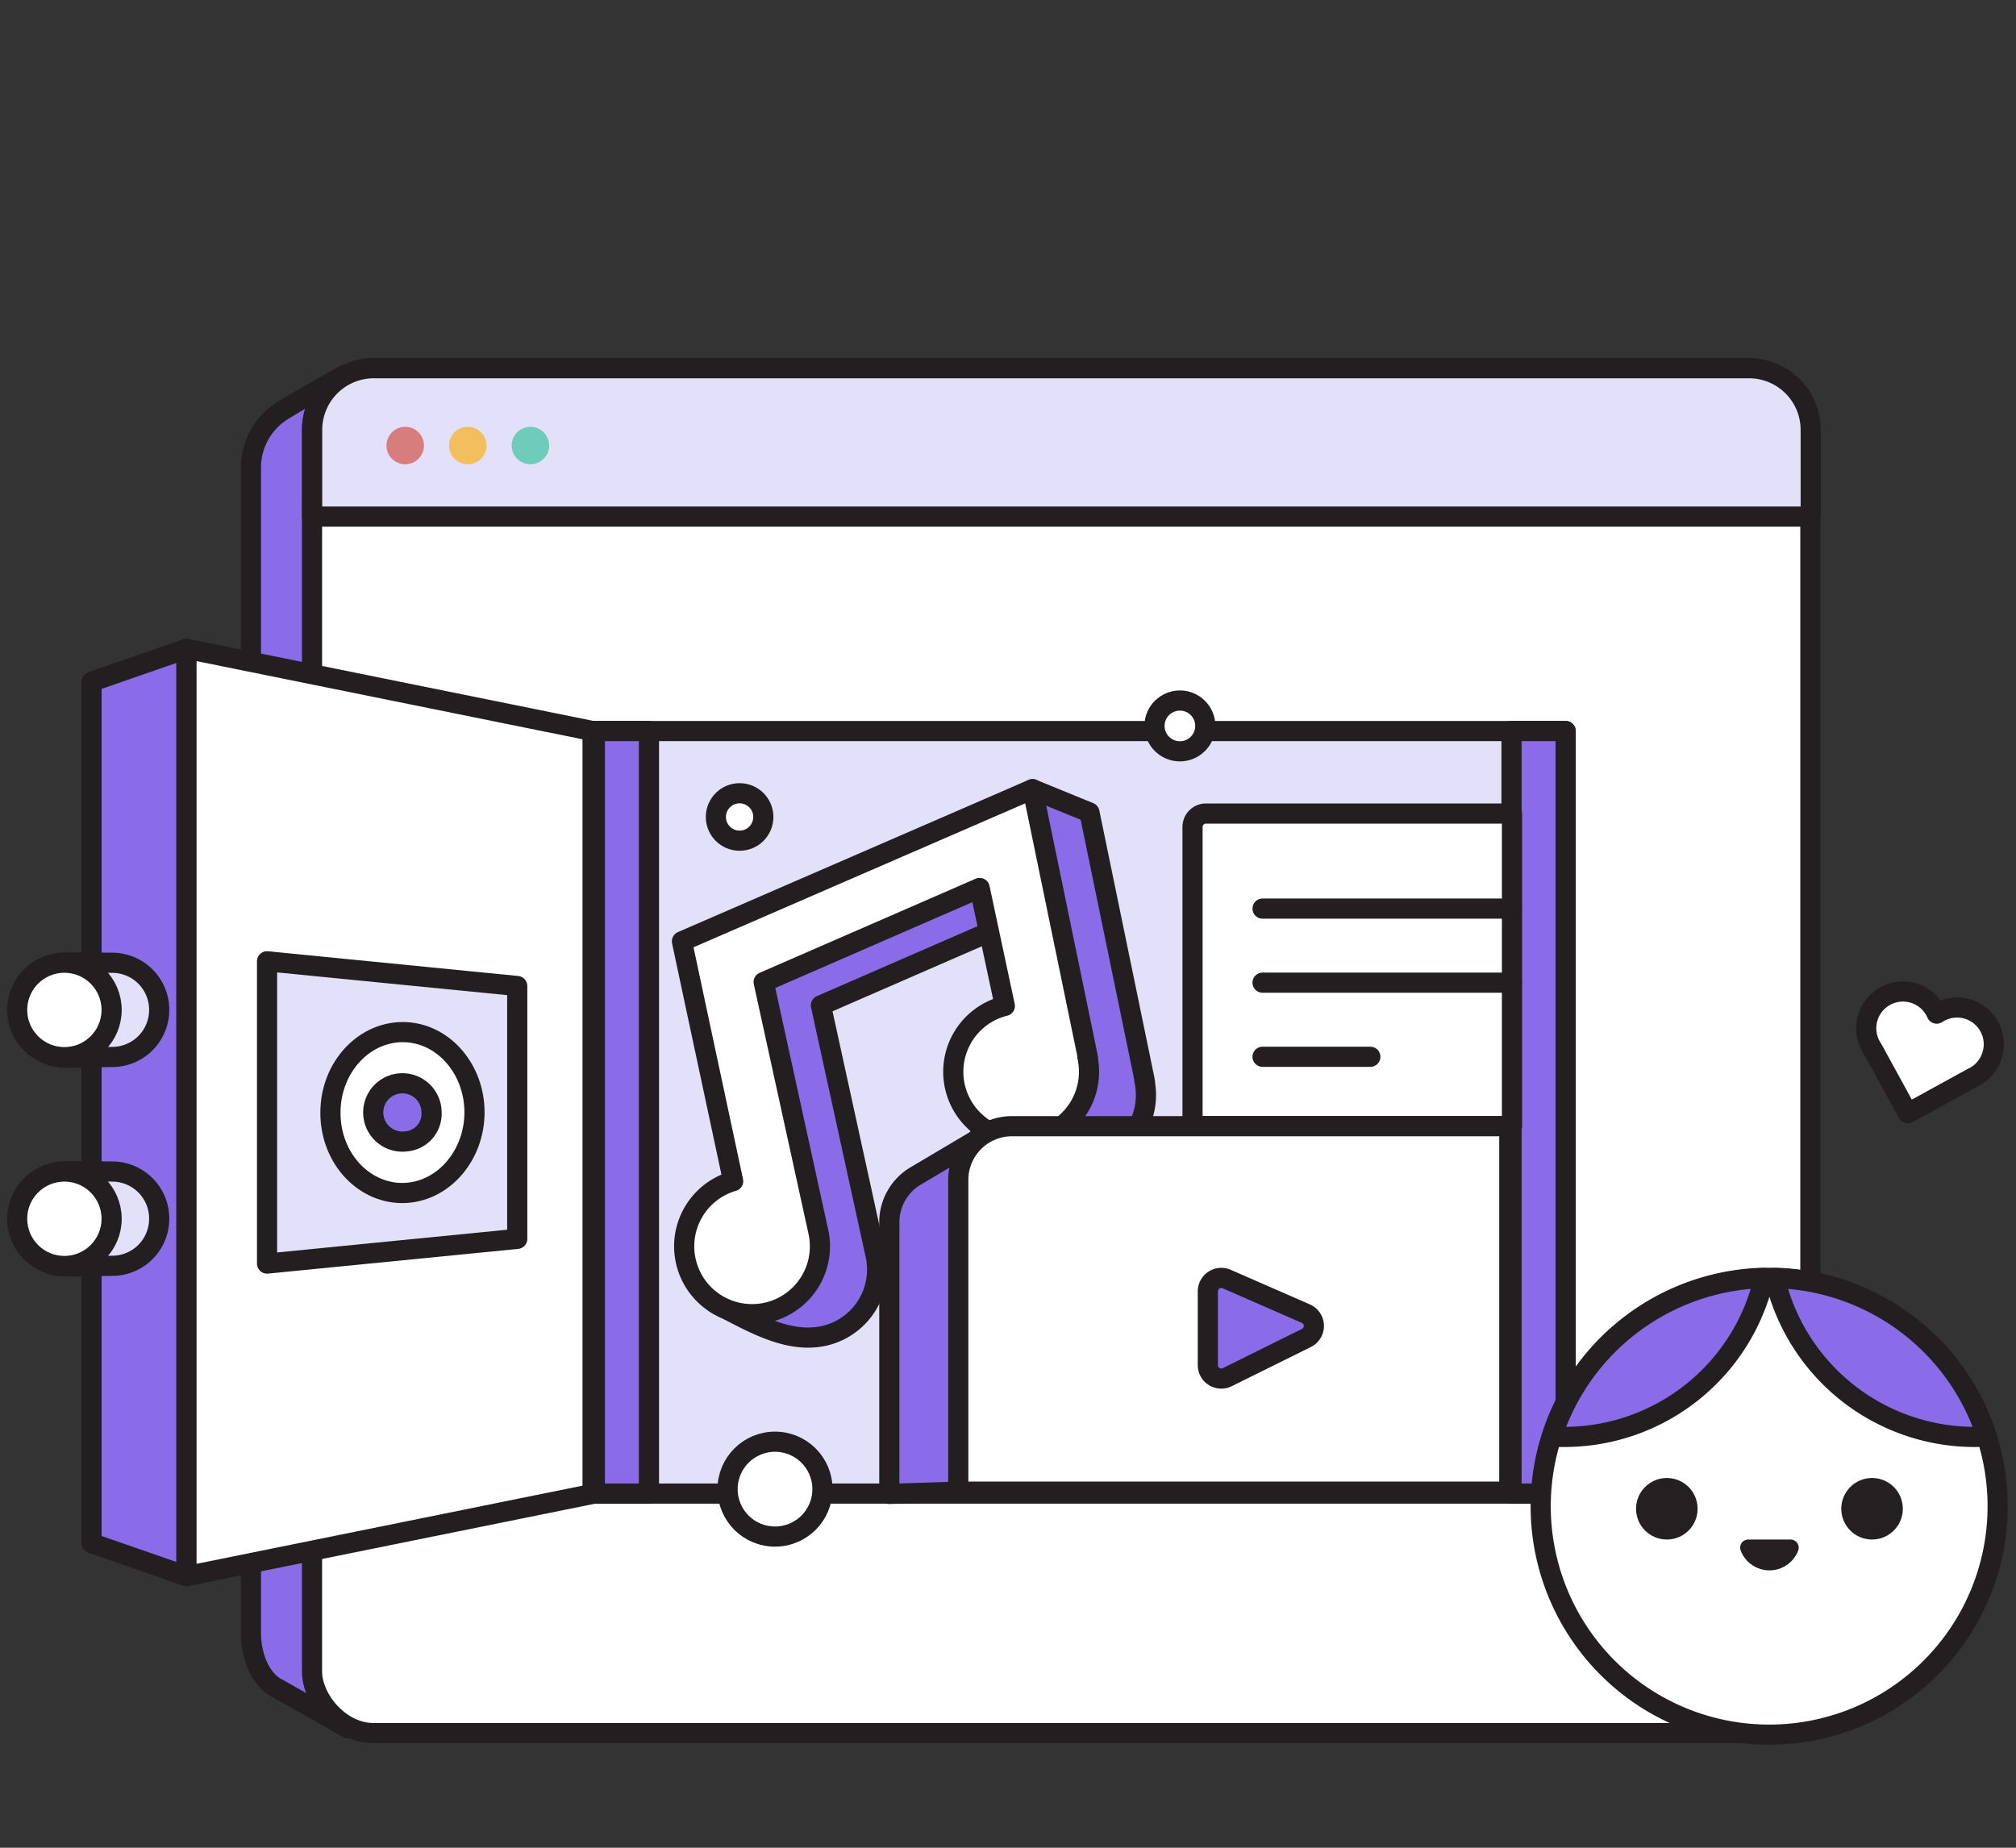 <svg id="Layer_1" data-name="Layer 1" xmlns="http://www.w3.org/2000/svg" viewBox="0 0 300 275"><rect x="0" y="0" width="300" height="275" fill="#333333" stroke="none"/><defs><style>.cls-1,.cls-8{fill:#8a6be8;}.cls-1,.cls-2,.cls-3,.cls-7,.cls-8,.cls-9{stroke:#231f20;stroke-linecap:round;stroke-linejoin:round;stroke-width:3px;}.cls-1,.cls-7,.cls-9{fill-rule:evenodd;}.cls-2,.cls-7{fill:#fff;}.cls-3,.cls-9{fill:#e3e1f9;}.cls-4{fill:#d87d7d;}.cls-5{fill:#f2be5e;}.cls-6{fill:#70ccba;}.cls-10{fill:#241f20;}</style></defs><title>membership-large</title><path class="cls-1" d="M51.74,257.2l-10.3-5.83c-2.44-1.12-4.1-4.52-4.1-8.37V69.78A10,10,0,0,1,42,61.14c2.34-1.5,9.5-5.44,9.5-5.44Z"/><rect class="cls-2" x="46.43" y="54.8" width="222.97" height="203.14" rx="9.18"/><path class="cls-3" d="M55.66,54.8H260.27A9.18,9.18,0,0,1,269.45,64V76.88a0,0,0,0,1,0,0h-223a0,0,0,0,1,0,0V64A9.18,9.18,0,0,1,55.66,54.8Z"/><circle class="cls-4" cx="60.3" cy="66.31" r="2.79"/><circle class="cls-5" cx="69.61" cy="66.31" r="2.79"/><circle class="cls-6" cx="78.93" cy="66.31" r="2.79"/><polygon class="cls-1" points="13.62 229.67 27.75 234.58 27.75 96.56 13.62 101.46 13.62 229.67"/><polygon class="cls-7" points="27.75 234.58 88.28 222.32 88.28 108.82 27.75 96.56 27.75 234.58"/><rect class="cls-3" x="88.18" y="108.8" width="144.81" height="113.49"/><rect class="cls-8" x="224.93" y="108.8" width="8.05" height="113.49"/><rect class="cls-8" x="88.52" y="108.8" width="8.05" height="113.49"/><path class="cls-9" d="M23.69,150.31a7,7,0,0,1-7,7c-1.62,0-7.08.31-8.71-.09-2-.5,1.68-4.67,1.68-6.93,0-1.57-2.29-6.93-.84-7,3.87-.15,5.56,0,7.87,0A7,7,0,0,1,23.69,150.31Z"/><circle class="cls-2" cx="9.58" cy="150.31" r="7.03"/><path class="cls-9" d="M23.69,181.39a7,7,0,0,1-7,7c-1.62,0-7.08.31-8.71-.1-2-.5,1.68-4.67,1.68-6.93,0-1.57-2.29-6.92-.84-7,3.87-.15,5.56,0,7.87,0A7,7,0,0,1,23.69,181.39Z"/><circle class="cls-2" cx="9.58" cy="181.39" r="7.03"/><polygon class="cls-3" points="39.74 143.07 76.97 146.75 76.97 184.38 39.74 188.06 39.74 143.07"/><path class="cls-2" d="M70.61,165.54c0,6.28-4.42,11.63-10.16,12-6.08.37-11.28-5-11.28-11.92s5.2-12.31,11.28-12C66.19,153.94,70.61,159.27,70.61,165.54Z"/><path class="cls-8" d="M64.22,165.56a4.12,4.12,0,0,1-3.77,4.31,4.34,4.34,0,1,1,3.77-4.31Z"/><path class="cls-2" d="M297.27,224.18a34,34,0,1,1-34.76-34c.26,0,.54,0,.8,0s.53,0,.79,0a34,34,0,0,1,33.17,34Z"/><circle class="cls-10" cx="248.04" cy="224.55" r="4.58"/><circle class="cls-10" cx="278.58" cy="224.55" r="4.58"/><path class="cls-10" d="M266.45,229.13a1.21,1.21,0,0,1,1.15,1.61,4.58,4.58,0,0,1-8.58,0,1.21,1.21,0,0,1,1.15-1.61Z"/><path class="cls-8" d="M295.65,213.8q-.88.06-1.8.06a30.54,30.54,0,0,1-29.75-23.64,34,34,0,0,1,31.55,23.58Z"/><path class="cls-8" d="M262.51,190.22a30.52,30.52,0,0,1-29.74,23.64c-.61,0-1.21,0-1.81-.06a34,34,0,0,1,31.55-23.58Z"/><circle class="cls-2" cx="110.06" cy="121.59" r="3.53"/><circle class="cls-2" cx="175.58" cy="108.04" r="3.78"/><circle class="cls-2" cx="115.33" cy="221.63" r="7.06"/><path class="cls-1" d="M110,143.56l.08.39,2.13,10,5.4,25.3c-5,1.46-15.54,12.54-10.78,14.95s10.25,5.8,15.7,4.64a10.11,10.11,0,0,0,7.77-12l-8.14-37.21,32.14-14L158,153.18c-5.27,1.3-16.65,11.42-12.08,14.44,3.42,2.27,11.16,6.41,16.62,5.25a10.11,10.11,0,0,0,7.85-11.55h0l0-.08c0-.12,0-.24-.07-.36s0-.13,0-.19l-8.2-39.77-8.47-3.46Z"/><path class="cls-7" d="M101.48,140.1l.08.38,2.13,10,5.41,25.31a10.1,10.1,0,1,0,12.69,7.59l-8.15-37.22,32.14-14,3.75,17.55a10.1,10.1,0,1,0,12.39,8.14h0l0-.08c0-.13,0-.25-.07-.37s0-.12,0-.19l-8.2-39.76Z"/><path class="cls-2" d="M296.48,156.94a5.47,5.47,0,0,0-8.28-6.08v0h0a5.47,5.47,0,1,0-9.55,5.24h0l5.25,9.59,9.59-5.26v0A5.46,5.46,0,0,0,296.48,156.94Z"/><path class="cls-2" d="M179.46,121.08H225a0,0,0,0,1,0,0v46.52a0,0,0,0,1,0,0H177.46a0,0,0,0,1,0,0V123.08A2,2,0,0,1,179.46,121.08Z"/><path class="cls-8" d="M145.18,169.73,136.29,175a8,8,0,0,0-3.95,6.89v40.45L142.6,222Z"/><path class="cls-2" d="M150.6,167.61h74a0,0,0,0,1,0,0V222a0,0,0,0,1,0,0h-82a0,0,0,0,1,0,0V175.61A8,8,0,0,1,150.6,167.61Z"/><path class="cls-8" d="M179.74,192.18v11a2,2,0,0,0,2.88,1.79l11.79-5.84a2,2,0,0,0-.09-3.62l-11.78-5.15A2,2,0,0,0,179.74,192.18Z"/><line class="cls-2" x1="187.88" y1="135.23" x2="224.98" y2="135.23"/><line class="cls-2" x1="187.88" y1="146.25" x2="224.98" y2="146.25"/><line class="cls-2" x1="187.88" y1="157.28" x2="203.92" y2="157.28"/></svg>